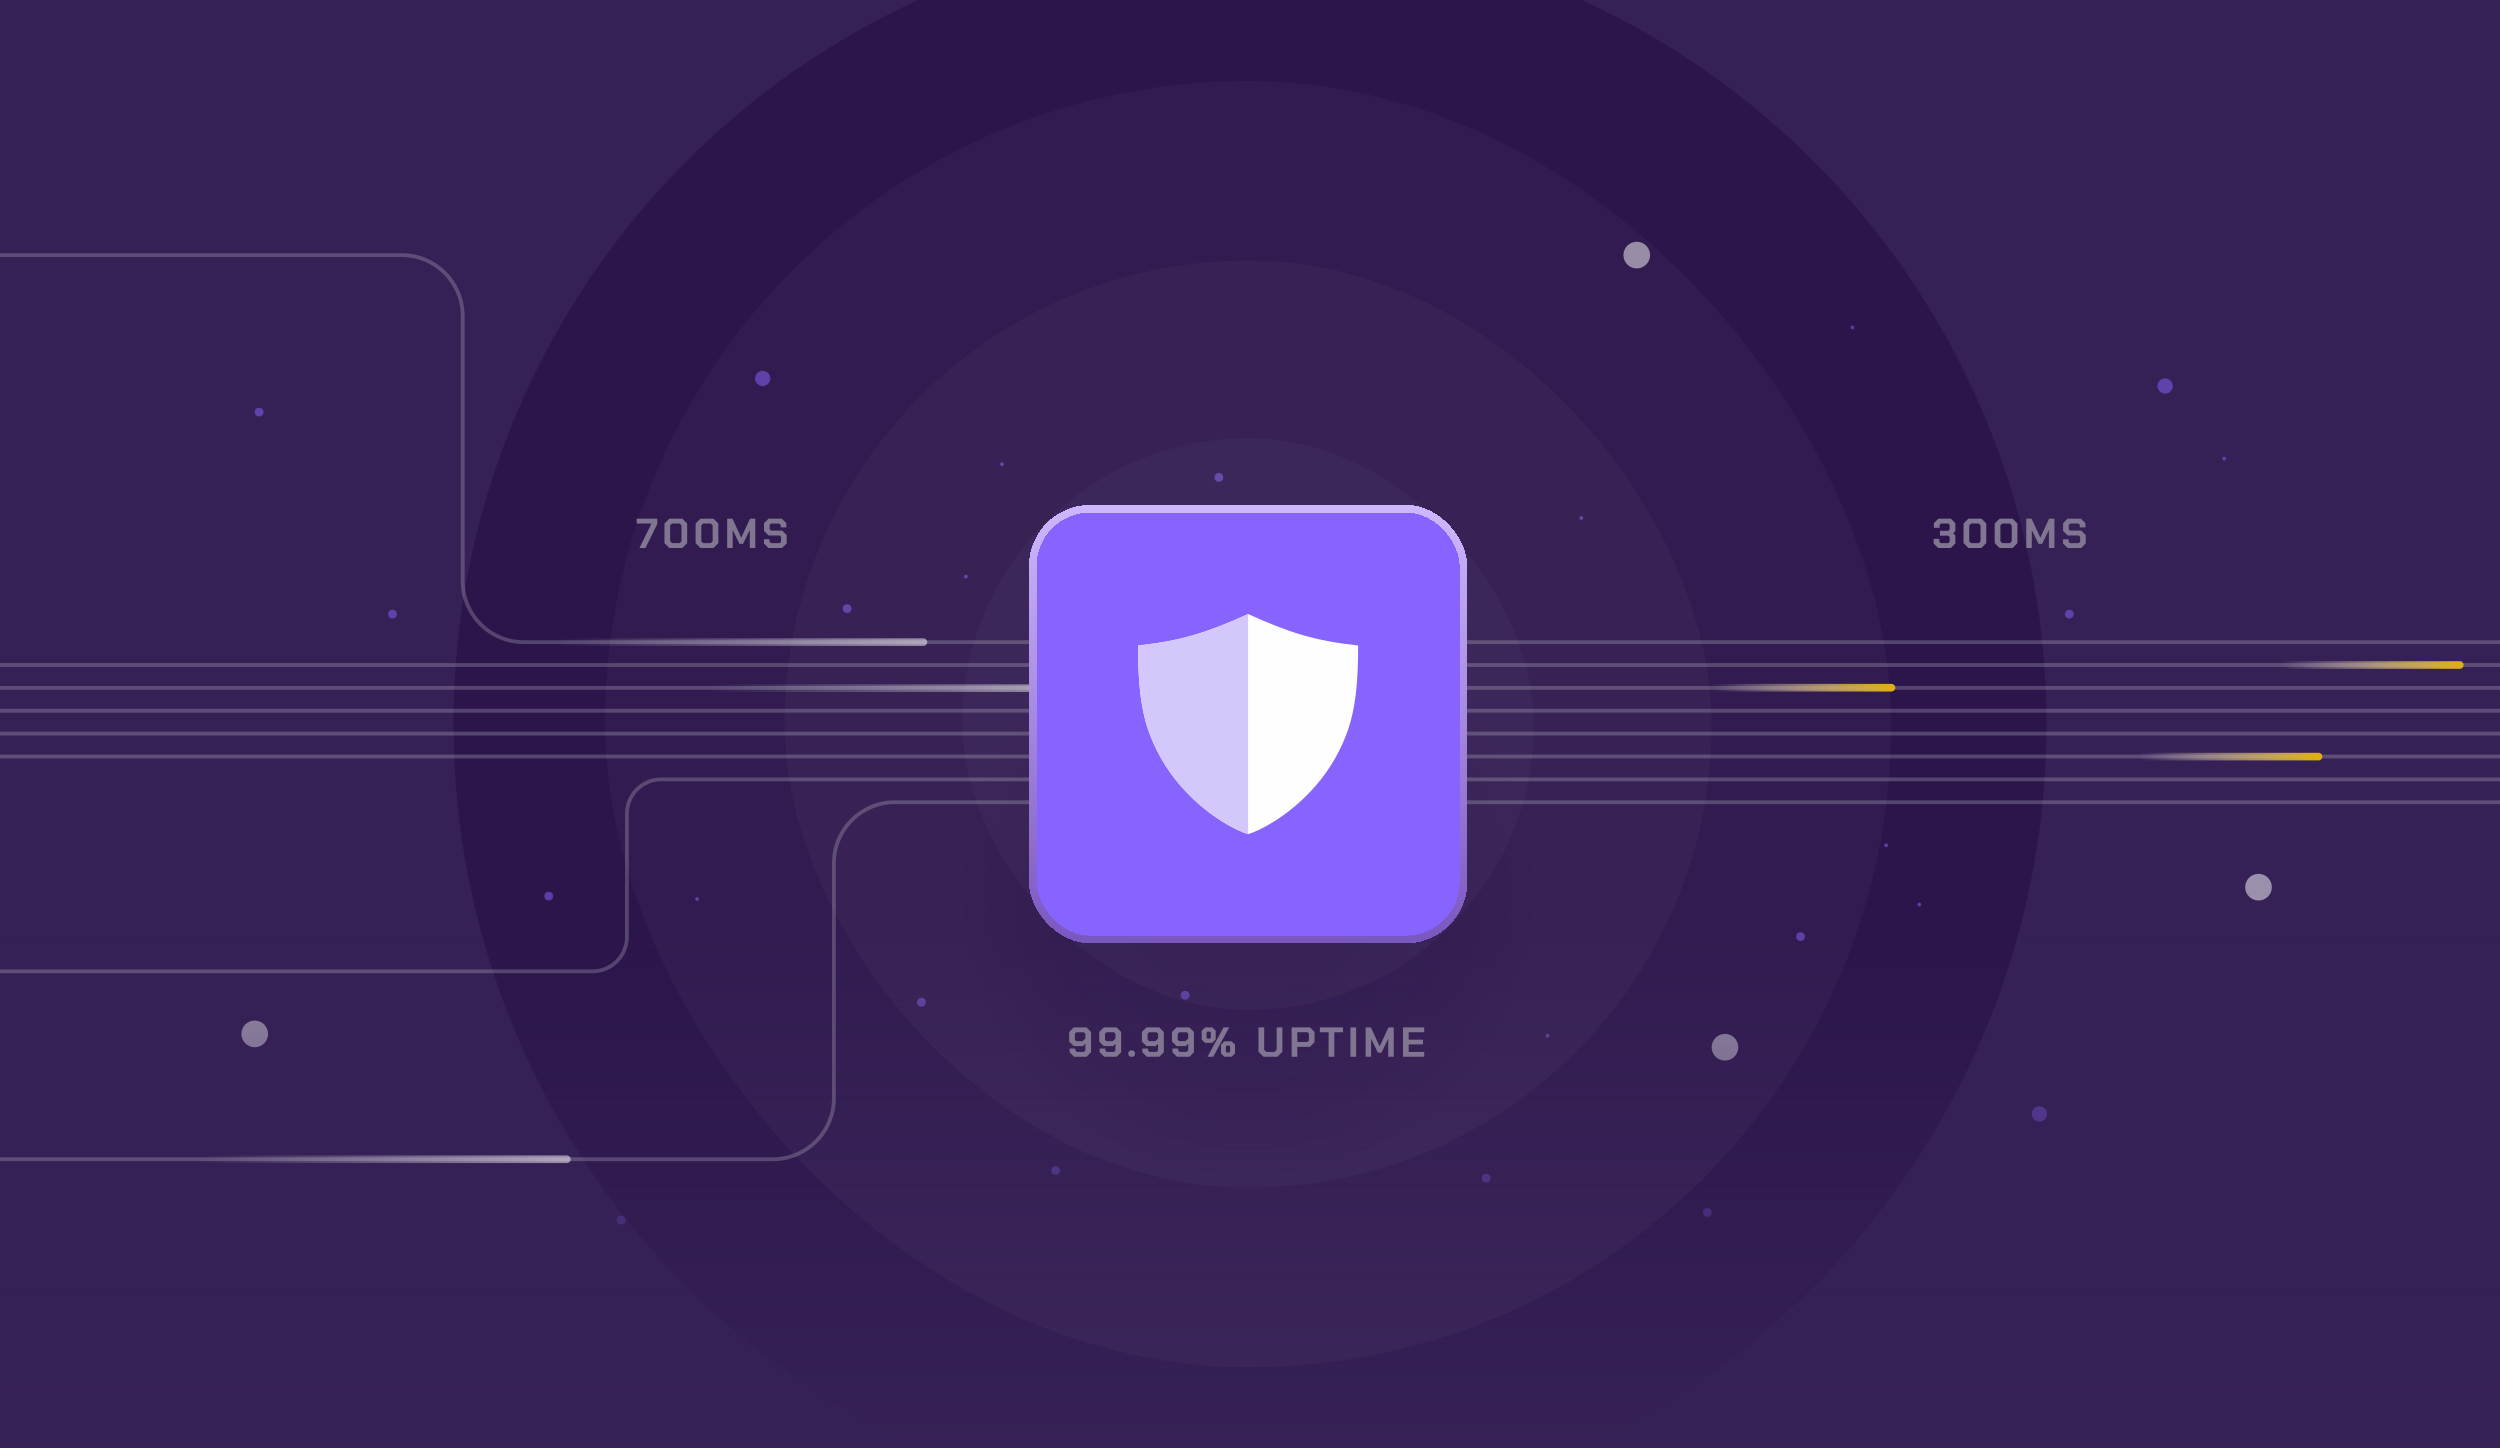<svg width="656" height="380" viewBox="0 0 656 380" fill="none" xmlns="http://www.w3.org/2000/svg">
<g clip-path="url(#clip0_2696_10239)">
<rect width="656" height="380" fill="#362156"/>
<g filter="url(#filter0_f_2696_10239)">
<circle cx="328" cy="190" r="209" fill="#2B154B"/>
</g>
<g opacity="0.5">
<circle cx="535.133" cy="292.295" r="2" transform="rotate(180 535.133 292.295)" fill="#8864FF"/>
<circle cx="592.633" cy="232.795" r="3.5" transform="rotate(180 592.633 232.795)" fill="white"/>
<circle cx="472.468" cy="245.765" r="1.148" transform="rotate(180 472.468 245.765)" fill="#8864FF"/>
<circle cx="542.985" cy="161.147" r="1.148" transform="rotate(180 542.985 161.147)" fill="#8864FF"/>
<circle cx="568.133" cy="101.295" r="2" transform="rotate(180 568.133 101.295)" fill="#8864FF"/>
<circle cx="429.484" cy="66.94" r="3.5" transform="rotate(180 429.484 66.94)" fill="white"/>
<circle cx="319.831" cy="125.261" r="1.148" transform="rotate(180 319.831 125.261)" fill="#8864FF"/>
<circle cx="200.133" cy="99.295" r="2" transform="rotate(180 200.133 99.295)" fill="#8864FF"/>
<circle cx="102.985" cy="161.147" r="1.148" transform="rotate(180 102.985 161.147)" fill="#8864FF"/>
<circle cx="67.985" cy="108.147" r="1.148" transform="rotate(180 67.985 108.147)" fill="#8864FF"/>
<circle cx="66.838" cy="271.295" r="3.5" transform="rotate(180 66.838 271.295)" fill="white"/>
<circle cx="452.633" cy="274.795" r="3.5" transform="rotate(180 452.633 274.795)" fill="white"/>
<circle cx="310.985" cy="261.147" r="1.148" transform="rotate(180 310.985 261.147)" fill="#8864FF"/>
<circle cx="389.985" cy="309.147" r="1.148" transform="rotate(180 389.985 309.147)" fill="#8864FF"/>
<circle cx="162.985" cy="320.147" r="1.148" transform="rotate(180 162.985 320.147)" fill="#8864FF"/>
<circle cx="447.985" cy="318.147" r="1.148" transform="rotate(180 447.985 318.147)" fill="#8864FF"/>
<circle cx="276.985" cy="307.147" r="1.148" transform="rotate(180 276.985 307.147)" fill="#8864FF"/>
<circle cx="241.79" cy="262.98" r="1.148" transform="rotate(180 241.79 262.98)" fill="#8864FF"/>
<circle cx="143.985" cy="235.147" r="1.148" transform="rotate(180 143.985 235.147)" fill="#8864FF"/>
<circle cx="222.28" cy="159.691" r="1.148" transform="rotate(180 222.28 159.691)" fill="#8864FF"/>
<circle cx="253.444" cy="151.292" r="0.5" fill="#8864FF"/>
<circle cx="182.928" cy="235.909" r="0.5" fill="#8864FF"/>
<circle cx="406.082" cy="271.795" r="0.5" fill="#8864FF"/>
<circle cx="414.928" cy="135.909" r="0.5" fill="#8864FF"/>
<circle cx="503.633" cy="237.365" r="0.5" fill="#8864FF"/>
<circle cx="0.5" cy="0.5" r="0.5" transform="matrix(1 0 0 -1 332.944 206.912)" fill="#8864FF"/>
<circle cx="0.5" cy="0.5" r="0.5" transform="matrix(1 0 0 -1 262.428 122.295)" fill="#8864FF"/>
<circle cx="0.5" cy="0.5" r="0.5" transform="matrix(1 0 0 -1 485.582 86.409)" fill="#8864FF"/>
<circle cx="0.5" cy="0.5" r="0.5" transform="matrix(1 0 0 -1 494.428 222.295)" fill="#8864FF"/>
<circle cx="0.5" cy="0.5" r="0.5" transform="matrix(1 0 0 -1 583.133 120.839)" fill="#8864FF"/>
</g>
<rect y="380" width="139" height="670" transform="rotate(-90 0 380)" fill="url(#paint0_linear_2696_10239)"/>
<path d="M-30.441 66.94L105.416 66.94C114.253 66.94 121.416 74.103 121.416 82.94L121.416 152.5C121.416 161.336 128.579 168.5 137.416 168.5L724 168.5" stroke="white" stroke-opacity="0.2"/>
<line x1="-22" y1="174.5" x2="724" y2="174.5" stroke="white" stroke-opacity="0.2"/>
<line x1="-22" y1="180.5" x2="724" y2="180.5" stroke="white" stroke-opacity="0.2"/>
<line x1="-22" y1="186.5" x2="724" y2="186.5" stroke="white" stroke-opacity="0.2"/>
<line x1="-22" y1="192.5" x2="724" y2="192.5" stroke="white" stroke-opacity="0.2"/>
<line x1="-22" y1="198.5" x2="724" y2="198.5" stroke="white" stroke-opacity="0.2"/>
<path d="M-17.262 254.872L155.5 254.872C160.471 254.872 164.5 250.843 164.5 245.872L164.5 213.5C164.5 208.53 168.53 204.5 173.5 204.5L351 204.5L724 204.5" stroke="white" stroke-opacity="0.2"/>
<path d="M-37.16 304.182L202.819 304.182C211.655 304.182 218.819 297.018 218.819 288.182L218.819 226.5C218.819 217.664 225.982 210.5 234.819 210.5L723.999 210.5" stroke="white" stroke-opacity="0.2"/>
<path opacity="0.5" d="M186.287 180.574L282.619 180.574" stroke="url(#paint1_linear_2696_10239)" stroke-width="2" stroke-linecap="round"/>
<g style="mix-blend-mode:screen" opacity="0.03" filter="url(#filter1_f_2696_10239)">
<rect x="158.75" y="21.25" width="337.5" height="337.5" rx="168.75" fill="white"/>
</g>
<g style="mix-blend-mode:screen" opacity="0.03">
<rect x="205.866" y="68.366" width="243.268" height="243.268" rx="121.634" fill="url(#paint2_radial_2696_10239)"/>
</g>
<g style="mix-blend-mode:screen" opacity="0.03" filter="url(#filter2_f_2696_10239)">
<rect x="252.5" y="115" width="150" height="150" rx="75" fill="white"/>
</g>
<path opacity="0.5" d="M145.967 168.5L242.299 168.5" stroke="url(#paint3_linear_2696_10239)" stroke-width="2" stroke-linecap="round"/>
<path opacity="0.5" d="M52.412 304.182L148.744 304.182" stroke="url(#paint4_linear_2696_10239)" stroke-width="2" stroke-linecap="round"/>
<path d="M449.176 180.449L496.323 180.449" stroke="url(#paint5_linear_2696_10239)" stroke-width="2" stroke-linecap="round"/>
<path d="M561.236 198.533L608.384 198.533" stroke="url(#paint6_linear_2696_10239)" stroke-width="2" stroke-linecap="round"/>
<path d="M598.308 174.501L645.455 174.501" stroke="url(#paint7_linear_2696_10239)" stroke-width="2" stroke-linecap="round"/>
<g filter="url(#filter3_dd_2696_10239)">
<rect x="270" y="132.5" width="115" height="115" rx="16" fill="#8864FF" shape-rendering="crispEdges"/>
<rect x="271" y="133.5" width="113" height="113" rx="15" stroke="url(#paint8_linear_2696_10239)" stroke-opacity="0.8" stroke-width="2" shape-rendering="crispEdges"/>
<path d="M327.5 161.125C316.93 165.902 310.147 168.145 298.625 169.375C298.625 179.377 299.304 186.566 301.885 193.159C303.995 198.536 307.121 203.456 311.093 207.65C317.487 214.438 324.521 218.014 327.5 218.875C330.479 218.014 337.513 214.438 343.907 207.65C347.879 203.456 351.005 198.536 353.115 193.159C355.696 186.566 356.375 179.377 356.375 169.375C344.853 168.145 338.07 165.902 327.5 161.125Z" fill="#FEFEFF"/>
<path d="M327.5 161.125C316.93 165.902 310.147 168.145 298.625 169.375C298.625 179.377 299.304 186.566 301.885 193.159C303.995 198.536 307.121 203.456 311.093 207.65C317.487 214.438 324.521 218.014 327.5 218.875V161.125Z" fill="#D3C7FB"/>
</g>
<path d="M280.66 276.107V275.128H282.156V275.634L282.541 276.019H284.411L284.796 275.634V273.863L284.169 274.49H281.738L280.55 273.302V270.783L281.738 269.595H285.104L286.292 270.783V276.107L285.104 277.295H281.848L280.66 276.107ZM284.081 273.214L284.796 272.499V271.256L284.411 270.871H282.431L282.046 271.256V272.829L282.431 273.214H284.081ZM288.556 276.107V275.128H290.052V275.634L290.437 276.019H292.307L292.692 275.634V273.863L292.065 274.49H289.634L288.446 273.302V270.783L289.634 269.595H293L294.188 270.783V276.107L293 277.295H289.744L288.556 276.107ZM291.977 273.214L292.692 272.499V271.256L292.307 270.871H290.327L289.942 271.256V272.829L290.327 273.214H291.977ZM296.072 276.822V276.118L296.545 275.645H297.348L297.81 276.129V276.811L297.348 277.295H296.545L296.072 276.822ZM299.752 276.107V275.128H301.248V275.634L301.633 276.019H303.503L303.888 275.634V273.863L303.261 274.49H300.83L299.642 273.302V270.783L300.83 269.595H304.196L305.384 270.783V276.107L304.196 277.295H300.94L299.752 276.107ZM303.173 273.214L303.888 272.499V271.256L303.503 270.871H301.523L301.138 271.256V272.829L301.523 273.214H303.173ZM307.648 276.107V275.128H309.144V275.634L309.529 276.019H311.399L311.784 275.634V273.863L311.157 274.49H308.726L307.538 273.302V270.783L308.726 269.595H312.092L313.28 270.783V276.107L312.092 277.295H308.836L307.648 276.107ZM311.069 273.214L311.784 272.499V271.256L311.399 270.871H309.419L309.034 271.256V272.829L309.419 273.214H311.069ZM315.325 272.763V270.475L316.205 269.595H318.119L318.999 270.475V272.763L318.119 273.643H316.205L315.325 272.763ZM321.056 269.595H322.552L318.339 277.295H316.843L321.056 269.595ZM317.481 272.543L317.723 272.301V270.937L317.481 270.695H316.843L316.601 270.937V272.301L316.843 272.543H317.481ZM320.396 276.415V274.127L321.276 273.247H323.19L324.07 274.127V276.415L323.19 277.295H321.276L320.396 276.415ZM322.552 276.195L322.794 275.953V274.589L322.552 274.347H321.914L321.672 274.589V275.953L321.914 276.195H322.552ZM330.222 275.975V269.595H331.718V275.458L332.279 276.019H334.435L334.996 275.458V269.595H336.492V275.975L335.172 277.295H331.542L330.222 275.975ZM338.924 269.595H343.753L344.93 270.783V273.478L343.742 274.677H340.42V277.295H338.924V269.595ZM343.071 273.423L343.456 273.038V271.234L343.071 270.849H340.42V273.423H343.071ZM348.623 270.86H346.324V269.595H352.418V270.86H350.119V277.295H348.623V270.86ZM354.353 269.595H355.849V277.295H354.353V269.595ZM358.338 269.595H359.724L362.012 274.567H362.034L364.333 269.595H365.719V277.295H364.278V272.609H364.256L362.485 276.217H361.561L359.801 272.609H359.779V277.295H358.338V269.595ZM368.147 269.595H373.713V270.86H369.643V272.807H373.394V274.05H369.643V276.03H373.713V277.295H368.147V269.595Z" fill="#817691"/>
<path d="M170.905 137.467V137.368H167.055V136.092H172.467V137.5L169.376 143.792H167.792L170.905 137.467ZM174.352 142.516V137.368L175.628 136.092H179.038L180.314 137.368V142.516L179.038 143.792H175.628L174.352 142.516ZM178.334 142.516L178.818 142.032V137.852L178.334 137.368H176.332L175.848 137.852V142.032L176.332 142.516H178.334ZM182.528 142.516V137.368L183.804 136.092H187.214L188.49 137.368V142.516L187.214 143.792H183.804L182.528 142.516ZM186.51 142.516L186.994 142.032V137.852L186.51 137.368H184.508L184.024 137.852V142.032L184.508 142.516H186.51ZM190.814 136.092H192.2L194.488 141.064H194.51L196.809 136.092H198.195V143.792H196.754V139.106H196.732L194.961 142.714H194.037L192.277 139.106H192.255V143.792H190.814V136.092ZM200.457 142.604V141.504H201.931V142.153L202.294 142.516H204.571L204.945 142.142V140.866L204.582 140.503H201.667L200.479 139.315V137.28L201.667 136.092H205.143L206.331 137.28V138.391H204.857V137.731L204.494 137.368H202.316L201.953 137.731V138.864L202.316 139.227H205.231L206.419 140.415V142.582L205.209 143.792H201.645L200.457 142.604Z" fill="#817691"/>
<path d="M507.385 142.604V141.394H508.881V142.153L509.244 142.516H511.224L511.587 142.153V140.91L511.235 140.558H509.035V139.282H511.235L511.587 138.93V137.731L511.224 137.368H509.31L508.947 137.731V138.49H507.451V137.28L508.639 136.092H511.895L513.083 137.28V139.37L512.522 139.92L513.083 140.481V142.604L511.895 143.792H508.573L507.385 142.604ZM515.233 142.516V137.368L516.509 136.092H519.919L521.195 137.368V142.516L519.919 143.792H516.509L515.233 142.516ZM519.215 142.516L519.699 142.032V137.852L519.215 137.368H517.213L516.729 137.852V142.032L517.213 142.516H519.215ZM523.409 142.516V137.368L524.685 136.092H528.095L529.371 137.368V142.516L528.095 143.792H524.685L523.409 142.516ZM527.391 142.516L527.875 142.032V137.852L527.391 137.368H525.389L524.905 137.852V142.032L525.389 142.516H527.391ZM531.694 136.092H533.08L535.368 141.064H535.39L537.689 136.092H539.075V143.792H537.634V139.106H537.612L535.841 142.714H534.917L533.157 139.106H533.135V143.792H531.694V136.092ZM541.338 142.604V141.504H542.812V142.153L543.175 142.516H545.452L545.826 142.142V140.866L545.463 140.503H542.548L541.36 139.315V137.28L542.548 136.092H546.024L547.212 137.28V138.391H545.738V137.731L545.375 137.368H543.197L542.834 137.731V138.864L543.197 139.227H546.112L547.3 140.415V142.582L546.09 143.792H542.526L541.338 142.604Z" fill="#817691"/>
</g>
<defs>
<filter id="filter0_f_2696_10239" x="-1" y="-139" width="658" height="658" filterUnits="userSpaceOnUse" color-interpolation-filters="sRGB">
<feFlood flood-opacity="0" result="BackgroundImageFix"/>
<feBlend mode="normal" in="SourceGraphic" in2="BackgroundImageFix" result="shape"/>
<feGaussianBlur stdDeviation="60" result="effect1_foregroundBlur_2696_10239"/>
</filter>
<filter id="filter1_f_2696_10239" x="136.25" y="-1.25" width="382.5" height="382.5" filterUnits="userSpaceOnUse" color-interpolation-filters="sRGB">
<feFlood flood-opacity="0" result="BackgroundImageFix"/>
<feBlend mode="normal" in="SourceGraphic" in2="BackgroundImageFix" result="shape"/>
<feGaussianBlur stdDeviation="11.25" result="effect1_foregroundBlur_2696_10239"/>
</filter>
<filter id="filter2_f_2696_10239" x="242.5" y="105" width="170" height="170" filterUnits="userSpaceOnUse" color-interpolation-filters="sRGB">
<feFlood flood-opacity="0" result="BackgroundImageFix"/>
<feBlend mode="normal" in="SourceGraphic" in2="BackgroundImageFix" result="shape"/>
<feGaussianBlur stdDeviation="5" result="effect1_foregroundBlur_2696_10239"/>
</filter>
<filter id="filter3_dd_2696_10239" x="250" y="112.5" width="155" height="155" filterUnits="userSpaceOnUse" color-interpolation-filters="sRGB">
<feFlood flood-opacity="0" result="BackgroundImageFix"/>
<feColorMatrix in="SourceAlpha" type="matrix" values="0 0 0 0 0 0 0 0 0 0 0 0 0 0 0 0 0 0 127 0" result="hardAlpha"/>
<feOffset/>
<feGaussianBlur stdDeviation="10"/>
<feComposite in2="hardAlpha" operator="out"/>
<feColorMatrix type="matrix" values="0 0 0 0 0.169 0 0 0 0 0.082 0 0 0 0 0.302 0 0 0 0.3 0"/>
<feBlend mode="normal" in2="BackgroundImageFix" result="effect1_dropShadow_2696_10239"/>
<feColorMatrix in="SourceAlpha" type="matrix" values="0 0 0 0 0 0 0 0 0 0 0 0 0 0 0 0 0 0 127 0" result="hardAlpha"/>
<feOffset/>
<feGaussianBlur stdDeviation="2.5"/>
<feComposite in2="hardAlpha" operator="out"/>
<feColorMatrix type="matrix" values="0 0 0 0 0.169 0 0 0 0 0.082 0 0 0 0 0.302 0 0 0 0.6 0"/>
<feBlend mode="normal" in2="effect1_dropShadow_2696_10239" result="effect2_dropShadow_2696_10239"/>
<feBlend mode="normal" in="SourceGraphic" in2="effect2_dropShadow_2696_10239" result="shape"/>
</filter>
<linearGradient id="paint0_linear_2696_10239" x1="0" y1="715" x2="139" y2="715" gradientUnits="userSpaceOnUse">
<stop stop-color="#362156"/>
<stop offset="1" stop-color="#362156" stop-opacity="0"/>
</linearGradient>
<linearGradient id="paint1_linear_2696_10239" x1="186.287" y1="181.074" x2="282.619" y2="181.074" gradientUnits="userSpaceOnUse">
<stop stop-color="white" stop-opacity="0"/>
<stop offset="1" stop-color="white"/>
</linearGradient>
<radialGradient id="paint2_radial_2696_10239" cx="0" cy="0" r="1" gradientUnits="userSpaceOnUse" gradientTransform="translate(327.5 233.704) rotate(90) scale(77.93)">
<stop stop-color="#311D51" stop-opacity="0"/>
<stop offset="1" stop-color="white"/>
</radialGradient>
<linearGradient id="paint3_linear_2696_10239" x1="145.967" y1="169" x2="242.299" y2="169" gradientUnits="userSpaceOnUse">
<stop stop-color="white" stop-opacity="0"/>
<stop offset="1" stop-color="white"/>
</linearGradient>
<linearGradient id="paint4_linear_2696_10239" x1="52.412" y1="304.682" x2="148.744" y2="304.682" gradientUnits="userSpaceOnUse">
<stop stop-color="white" stop-opacity="0"/>
<stop offset="1" stop-color="white"/>
</linearGradient>
<linearGradient id="paint5_linear_2696_10239" x1="449.176" y1="180.949" x2="496.323" y2="180.949" gradientUnits="userSpaceOnUse">
<stop stop-color="white" stop-opacity="0"/>
<stop offset="1" stop-color="#DFAF11"/>
</linearGradient>
<linearGradient id="paint6_linear_2696_10239" x1="561.236" y1="199.033" x2="608.384" y2="199.033" gradientUnits="userSpaceOnUse">
<stop stop-color="white" stop-opacity="0"/>
<stop offset="1" stop-color="#DFAF11"/>
</linearGradient>
<linearGradient id="paint7_linear_2696_10239" x1="598.308" y1="160.369" x2="645.455" y2="160.369" gradientUnits="userSpaceOnUse">
<stop stop-color="white" stop-opacity="0"/>
<stop offset="1" stop-color="#DFAF11"/>
</linearGradient>
<linearGradient id="paint8_linear_2696_10239" x1="327.5" y1="132.5" x2="327.5" y2="247.5" gradientUnits="userSpaceOnUse">
<stop stop-color="#E0CCFF"/>
<stop offset="1" stop-color="#7753AF"/>
</linearGradient>
<clipPath id="clip0_2696_10239">
<rect width="656" height="380" fill="white"/>
</clipPath>
</defs>
</svg>
